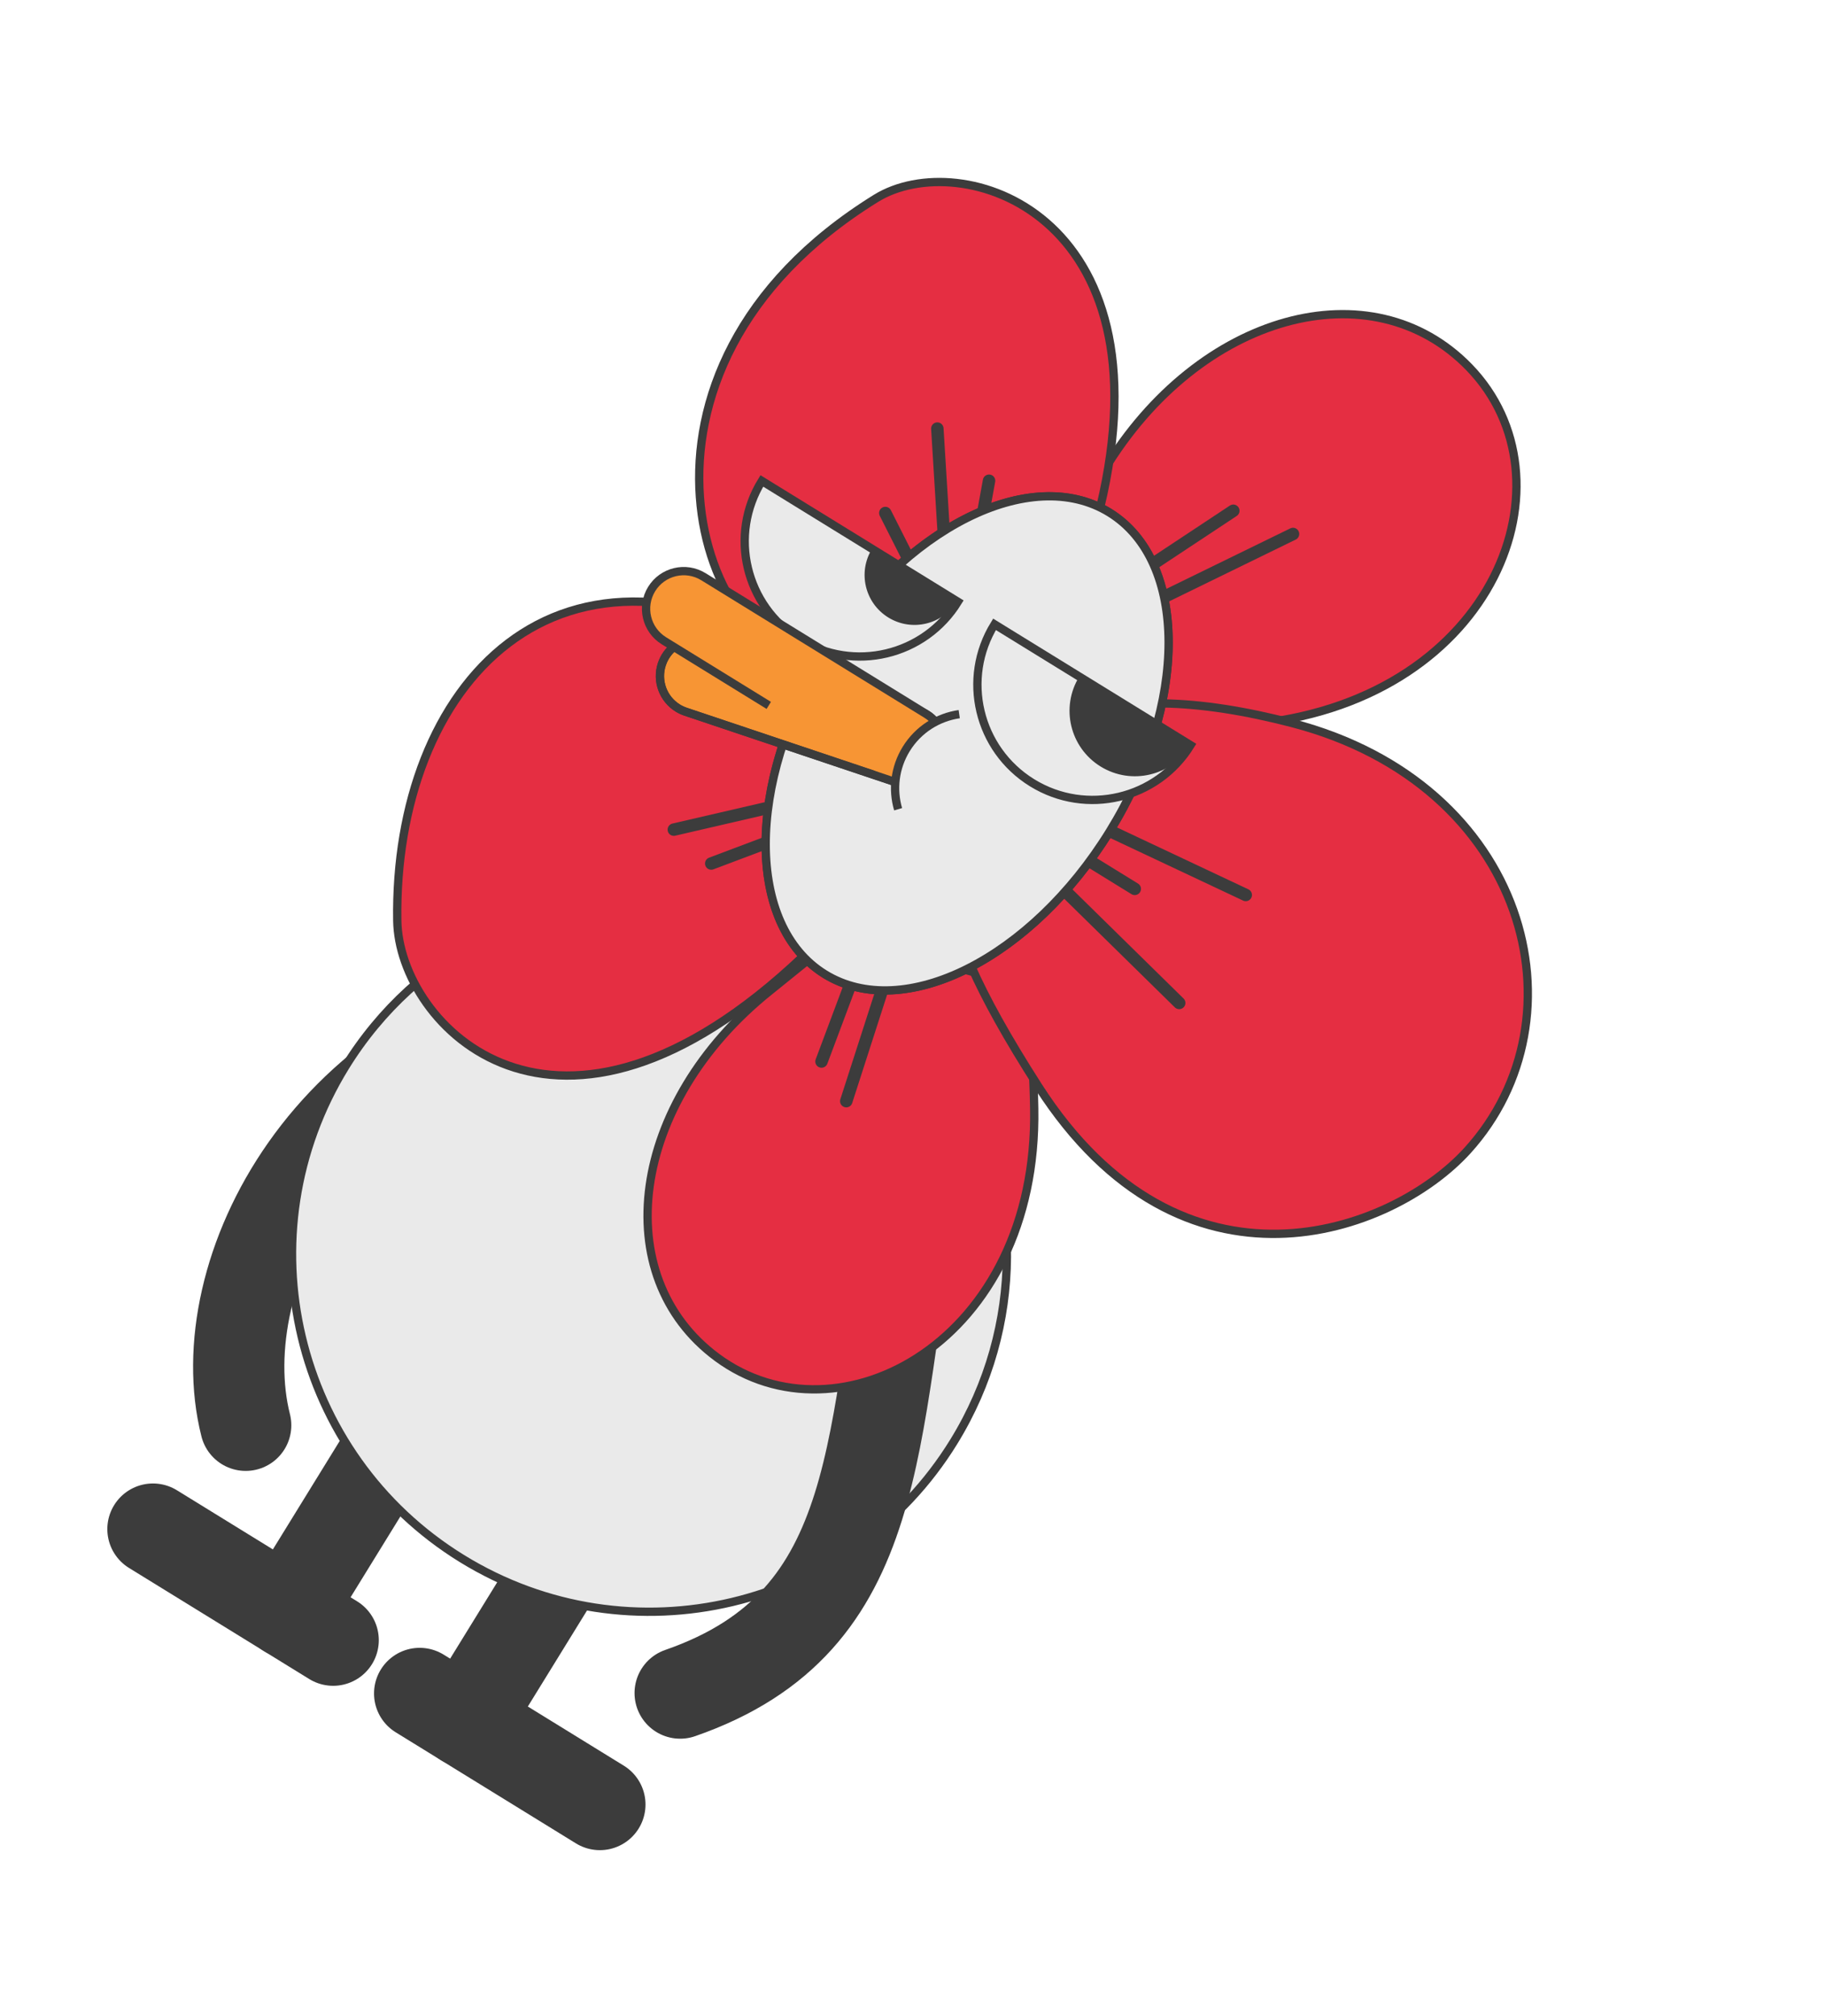 <?xml version="1.0" encoding="UTF-8"?> <svg xmlns="http://www.w3.org/2000/svg" width="664" height="733" viewBox="0 0 664 733" fill="none"><path d="M203.551 570.058L169.108 625.945L218.132 656.158" stroke="#3C3C3C" stroke-width="33.188" stroke-linecap="round" stroke-linejoin="round"></path><path d="M152.605 615.774L169.109 625.945" stroke="#3C3C3C" stroke-width="33.188" stroke-linecap="round" stroke-linejoin="round"></path><path d="M139.091 530.338L104.648 586.226L55.624 556.013" stroke="#3C3C3C" stroke-width="33.188" stroke-linecap="round" stroke-linejoin="round"></path><path d="M121.151 596.397L104.648 586.227" stroke="#3C3C3C" stroke-width="33.188" stroke-linecap="round" stroke-linejoin="round"></path><path d="M89.34 518.258C75.379 462.987 119.354 376.64 216.04 362.161" stroke="#3C3C3C" stroke-width="33.188" stroke-linecap="round" stroke-linejoin="round"></path><path d="M348.843 391.282L429.23 260.843C447.101 231.845 438.08 193.85 409.083 175.98C380.085 158.109 342.091 167.129 324.22 196.127L243.964 326.352C197.736 323.615 151.529 345.722 125.531 387.907C87.874 449.011 106.881 529.071 167.985 566.728C229.09 604.386 309.149 585.379 346.806 524.275C372.701 482.257 371.801 431.277 348.844 391.282L348.843 391.282Z" fill="#EAEAEA" stroke="#3C3C3C" stroke-width="3.017" stroke-miterlimit="10"></path><path d="M247.333 615.63C322.89 589.406 316.087 521.997 332.504 433.939" stroke="#3C3C3C" stroke-width="33.188" stroke-linecap="round" stroke-linejoin="round"></path><path d="M376.074 403.046C375.189 353.163 367.872 357.604 350.968 352.653C332.497 361.688 314.078 362.939 299.964 354.241C297.64 352.808 295.525 351.13 293.578 349.269C289.457 352.621 284.86 356.341 279.709 360.474C229.032 401.149 220.805 464.043 260.724 493.571C305.061 526.365 377.576 487.768 376.074 403.046Z" fill="#E52E42" stroke="#3C3C3C" stroke-width="3.017" stroke-miterlimit="10"></path><path d="M403.424 186.362C424.298 199.227 429.978 230.271 420.482 264.105C427.705 265.472 439.036 265.225 457.848 263.064C544.164 253.153 573.605 174.236 534.286 133.599C498.885 97.011 436.067 113.864 401.567 170.865C399.064 175 396.736 178.821 394.57 182.361C397.666 183.321 400.631 184.641 403.424 186.362Z" fill="#E52E42" stroke="#3C3C3C" stroke-width="3.017" stroke-miterlimit="10"></path><path d="M292.049 347.735C272.065 326.428 274.106 281.918 298.203 241.053C202.288 181.942 143.101 249.69 144.46 334.81C145.063 372.582 202.058 433.031 292.049 347.735Z" fill="#E52E42" stroke="#3C3C3C" stroke-width="3.017" stroke-miterlimit="10"></path><path d="M422.525 255.765C419.348 270.909 413.04 286.891 403.564 302.267C389.646 324.852 371.499 341.934 353.235 351.496C358.352 363.088 366.183 377.282 377.582 395.053C429.828 476.501 506.04 448.736 533.638 418.337C577.336 370.207 555.587 285.225 469.848 262.919C453.026 258.543 436.956 255.951 422.525 255.765Z" fill="#E52E42" stroke="#3C3C3C" stroke-width="3.017" stroke-miterlimit="10"></path><path d="M299.82 238.333C327.304 193.737 371.267 170.528 400.073 184.545C425.708 77.199 349.361 53.024 318.516 72.141C216.514 135.36 256.451 242.555 298.684 240.176C299.224 240.145 299.438 238.953 299.821 238.332L299.82 238.333Z" fill="#E52E42" stroke="#3C3C3C" stroke-width="3.017" stroke-miterlimit="10"></path><path d="M352.646 213.347L359.652 174.807" stroke="#3C3C3C" stroke-width="4.526" stroke-linecap="round" stroke-linejoin="round"></path><path d="M340.852 155.843L344.38 213.176" stroke="#3C3C3C" stroke-width="4.526" stroke-linecap="round" stroke-linejoin="round"></path><path d="M321.934 186.539L335.671 213.721" stroke="#3C3C3C" stroke-width="4.526" stroke-linecap="round" stroke-linejoin="round"></path><path d="M470.186 194.167L407.741 224.646" stroke="#3C3C3C" stroke-width="4.526" stroke-linecap="round" stroke-linejoin="round"></path><path d="M448.472 185.723L404.023 215.135" stroke="#3C3C3C" stroke-width="4.526" stroke-linecap="round" stroke-linejoin="round"></path><path d="M452.996 325.426L388.321 294.968" stroke="#3C3C3C" stroke-width="4.526" stroke-linecap="round" stroke-linejoin="round"></path><path d="M412.638 323.211L386.48 307.091" stroke="#3C3C3C" stroke-width="4.526" stroke-linecap="round" stroke-linejoin="round"></path><path d="M428.798 364.692L380.32 317.087" stroke="#3C3C3C" stroke-width="4.526" stroke-linecap="round" stroke-linejoin="round"></path><path d="M307.736 400.402L327.328 339.585" stroke="#3C3C3C" stroke-width="4.526" stroke-linecap="round" stroke-linejoin="round"></path><path d="M298.733 385.985L314.32 344.371" stroke="#3C3C3C" stroke-width="4.526" stroke-linecap="round" stroke-linejoin="round"></path><path d="M258.632 313.991L300.294 298.297" stroke="#3C3C3C" stroke-width="4.526" stroke-linecap="round" stroke-linejoin="round"></path><path d="M245.027 301.67L297.305 289.564" stroke="#3C3C3C" stroke-width="4.526" stroke-linecap="round" stroke-linejoin="round"></path><path d="M299.961 354.241C328.61 371.896 374.994 348.628 403.564 302.269C432.134 255.91 432.071 204.017 403.423 186.361C374.775 168.706 328.39 191.975 299.82 238.333C271.25 284.692 271.313 336.585 299.961 354.241Z" fill="#EAEAEA" stroke="#3C3C3C" stroke-width="3.017" stroke-miterlimit="10"></path><path d="M432.941 270.96C420.808 290.648 395.011 296.772 375.323 284.639C355.636 272.506 349.511 246.709 361.645 227.021L432.941 270.96Z" fill="#EAEAEA" stroke="#3C3C3C" stroke-width="3.017" stroke-miterlimit="10"></path><path d="M432.94 270.961C426.052 282.139 411.405 285.616 400.227 278.727C389.049 271.838 385.572 257.192 392.461 246.014L432.94 270.961Z" fill="#3C3C3C"></path><path d="M348.331 218.815C336.198 238.502 310.401 244.627 290.714 232.494C271.026 220.36 264.902 194.563 277.035 174.876L348.331 218.815Z" fill="#EAEAEA" stroke="#3C3C3C" stroke-width="3.017" stroke-miterlimit="10"></path><path d="M347.997 218.608C342.738 227.141 331.558 229.795 323.026 224.536C314.493 219.278 311.839 208.098 317.098 199.565L347.997 218.608Z" fill="#3C3C3C"></path><path d="M246.473 257.465C241.178 254.202 238.625 247.616 240.69 241.465C243.094 234.3 250.851 230.44 258.018 232.843L334.061 258.355C341.224 260.757 345.087 268.517 342.683 275.683C340.278 282.848 332.521 286.708 325.355 284.305L249.312 258.793C248.297 258.453 247.347 258.004 246.473 257.465Z" fill="#F79534" stroke="#3C3C3C" stroke-width="3.017" stroke-miterlimit="10"></path><path d="M322.531 282.98L241.439 233.004C235.003 229.038 233.003 220.607 236.968 214.173C240.934 207.739 249.364 205.737 255.799 209.703L336.892 259.679C343.327 263.645 345.327 272.075 341.362 278.509C337.397 284.944 328.967 286.946 322.531 282.98Z" fill="#F79534"></path><path d="M342.686 275.683C340.282 282.848 332.525 286.708 325.358 284.305L249.315 258.793C248.3 258.453 247.351 258.004 246.476 257.465C241.181 254.202 238.629 247.616 240.693 241.466C241.548 238.92 243.079 236.79 245.019 235.211" stroke="#3C3C3C" stroke-width="3.017" stroke-miterlimit="10"></path><path d="M279.555 256.498L241.439 233.007C235.003 229.041 233.003 220.61 236.968 214.176C240.934 207.742 249.364 205.74 255.799 209.706L336.892 259.682C343.327 263.648 345.327 272.078 341.362 278.512" stroke="#3C3C3C" stroke-width="3.017" stroke-miterlimit="10"></path><path d="M326.586 294.254C324.501 287.119 325.332 279.163 329.539 272.337C333.94 265.195 341.108 260.8 348.806 259.679" fill="#EAEAEA"></path><path d="M326.586 294.254C324.501 287.119 325.332 279.163 329.539 272.337C333.94 265.195 341.108 260.8 348.806 259.679" stroke="#3C3C3C" stroke-width="3.017" stroke-miterlimit="10"></path><path d="M334.003 298.826C340.873 303.059 351.056 299.003 356.748 289.766C362.441 280.529 361.487 269.61 354.618 265.376C347.748 261.143 337.565 265.199 331.872 274.436C326.18 283.673 327.134 294.592 334.003 298.826Z" fill="#EAEAEA"></path></svg> 